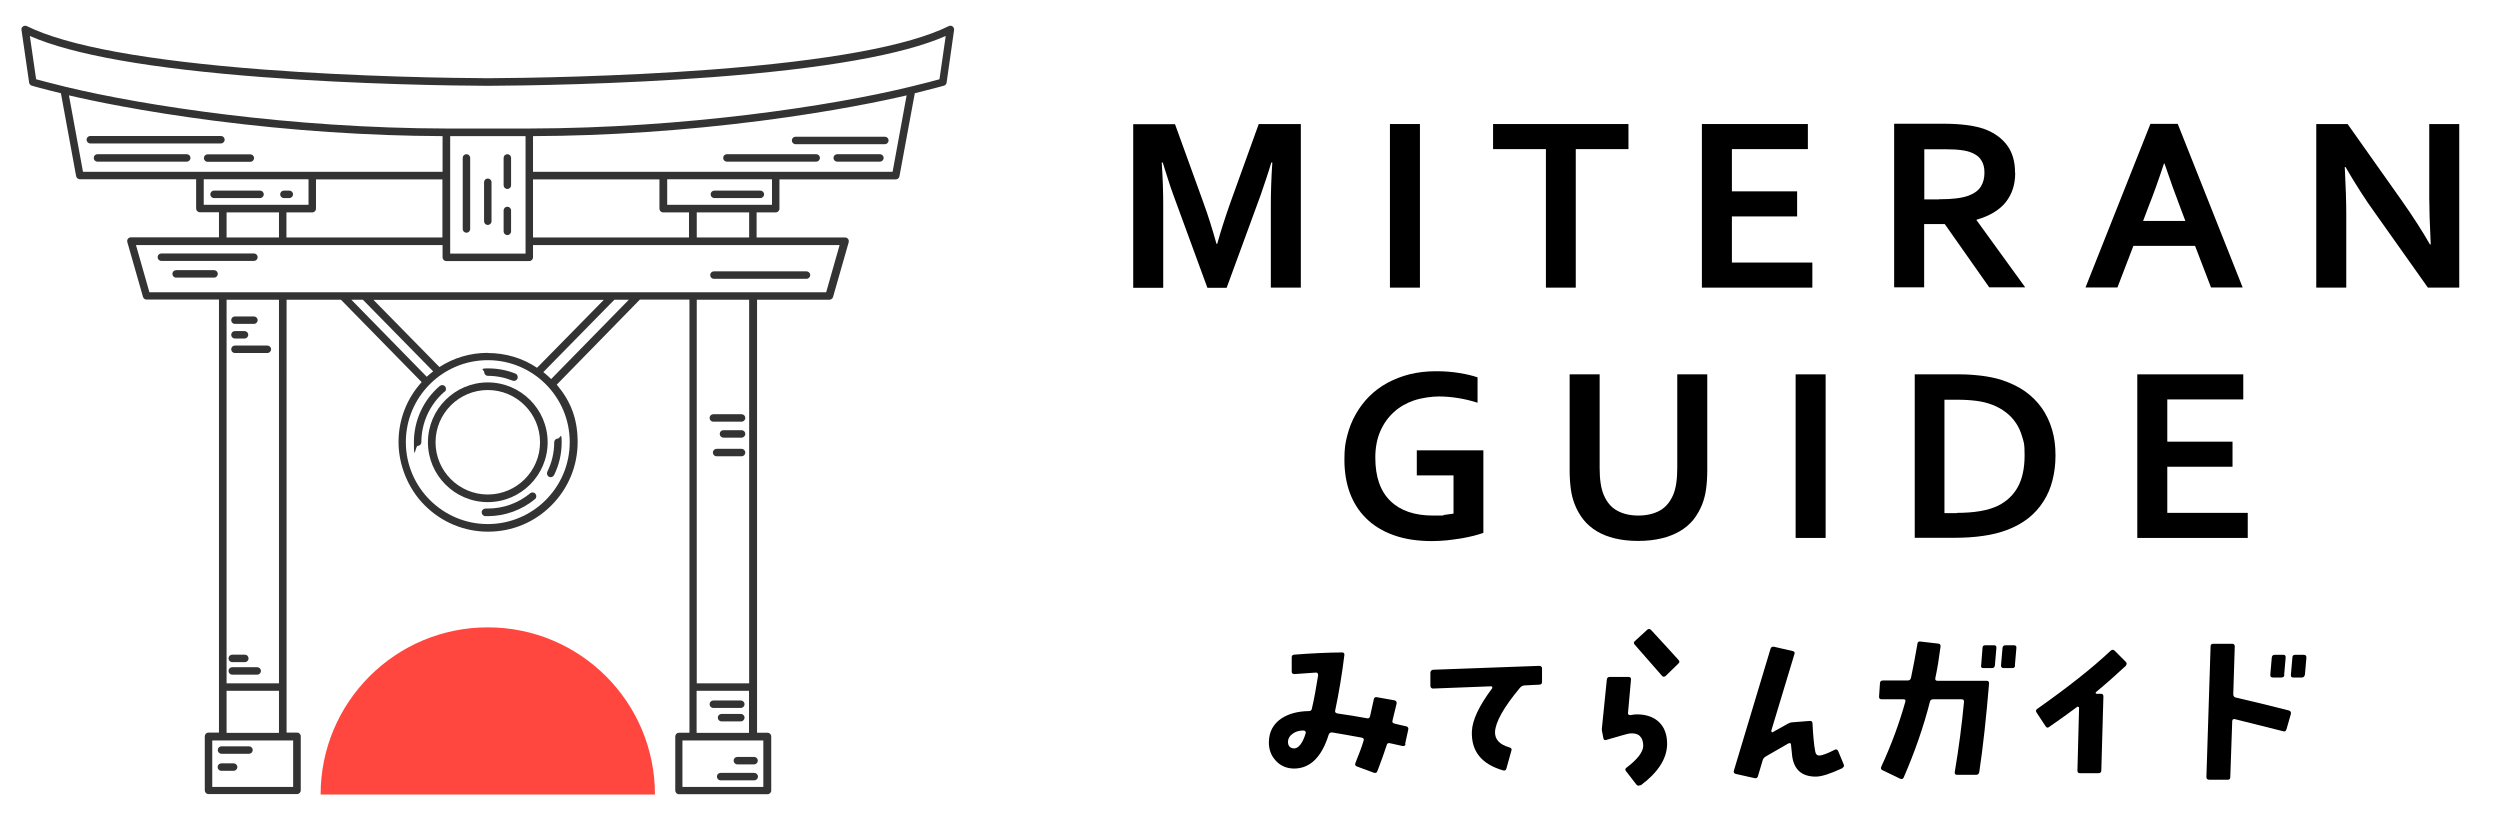 <?xml version="1.0" encoding="UTF-8"?>
<svg id="_レイヤー_1" data-name="レイヤー_1" xmlns="http://www.w3.org/2000/svg" version="1.1" viewBox="0 0 1674.9 557.1">
  <!-- Generator: Adobe Illustrator 29.0.1, SVG Export Plug-In . SVG Version: 2.1.0 Build 192)  -->
  <defs>
    <style>
      .st0 {
        fill: #333;
      }

      .st1 {
        fill: #ff473f;
      }
    </style>
  </defs>
  <g>
    <g>
      <path class="st0" d="M565.9,159.1h-59v-16.8h12.8c1.4,0,2.5-1.1,2.5-2.5v-19.6h77.9c1.2,0,2.3-.9,2.5-2.1l10-54.1.2-1c0-.2,0-.3,0-.5,12.5-3.1,19.5-5.1,19.6-5.1,1-.3,1.7-1.1,1.8-2.1l5-35.2c.1-.9-.3-1.9-1-2.4-.8-.6-1.8-.6-2.6-.2-26.9,13.3-80.4,23.1-158.9,29.1-63.6,4.8-126,5.7-149.9,5.8-23.9-.1-86.3-1-149.9-5.8C98.4,40.6,44.9,30.8,18,17.5c-.8-.4-1.8-.3-2.6.2-.8.6-1.2,1.5-1,2.4l5.1,35.2c.1,1,.8,1.8,1.8,2.1,0,0,7.1,2.1,19.6,5.1,0,.2,0,.3,0,.5l10.1,55c.2,1.2,1.3,2.1,2.5,2.1h77.9v19.6c0,1.4,1.1,2.5,2.5,2.5h12.8v16.8h-59c-.8,0-1.5.4-2,1-.5.6-.6,1.5-.4,2.2l10.5,36.7c.3,1.1,1.3,1.8,2.4,1.8h48.5v259.4s0,0,0,0v30.7h-7c-1.4,0-2.5,1.1-2.5,2.5v36.2c0,1.4,1.1,2.5,2.5,2.5h59.3c1.4,0,2.5-1.1,2.5-2.5v-36.2c0-1.4-1.1-2.5-2.5-2.5h-7v-30.7s0,0,0,0V200.8h36.4l54.1,55.2c-10,11-15.5,25.2-15.5,40.2s6.2,31.1,17.6,42.4c11.3,11.3,26.4,17.6,42.4,17.6s31.1-6.2,42.4-17.6c11.3-11.3,17.6-26.4,17.6-42.4s-4.9-27.7-14-38.5l55.7-57h33.2v259.5s0,0,0,0v30.7h-7c-1.4,0-2.5,1.1-2.5,2.5v36.2c0,1.4,1.1,2.5,2.5,2.5h59.3c1.4,0,2.5-1.1,2.5-2.5v-36.2c0-1.4-1.1-2.5-2.5-2.5h-7v-30.7s0,0,0,0V200.8h48.5c1.1,0,2.1-.8,2.4-1.8l10.5-36.7c.2-.8,0-1.6-.4-2.2-.5-.6-1.2-1-2-1ZM501.9,159.1h-35.1v-16.8h35.1v16.8ZM357.1,159.1v-38.9h84.7v19.6c0,1.4,1.1,2.5,2.5,2.5h17.3v16.8h-104.5ZM209.2,142.3c1.4,0,2.5-1.1,2.5-2.5v-19.6h84.7v38.9h-104.5v-16.8h17.3ZM301.6,161.6s0,0,0,0,0,0,0,0v-44s0,0,0,0,0,0,0,0v-26.4h50.5v26.5s0,0,0,0,0,0,0,0v44s0,0,0,0,0,0,0,0v8.2h-50.5v-8.2ZM517.2,137.2h-70.2v-17.1h70.2v17.1ZM598,115.1h-240.9v-23.9c50.1-.2,101.6-3.7,152.9-10.3,48.7-6.3,82.5-13.5,97.4-17l-9.4,51.2ZM20,24.1c28.6,12.6,81.2,21.9,156.5,27.6,63.8,4.8,126.3,5.7,150.3,5.8,0,0,0,0,0,0,23.9-.1,86.5-1,150.3-5.8,75.3-5.7,127.9-15,156.5-27.6l-4.2,29c-2.9.8-9.8,2.7-19.9,5.1-52.5,12.8-150.8,27.7-254.9,27.9h-55.6c-104.1-.2-202.4-15.2-254.9-27.9-10.1-2.5-17-4.3-19.9-5.1l-4.2-29ZM46.2,63.9c14.9,3.5,48.7,10.7,97.4,17,51.4,6.6,102.8,10.1,152.9,10.3v23.9H55.6l-9.4-51.2ZM136.5,120.1h70.2v17.1h-70.2v-17.1ZM151.8,142.3h35.1v16.8h-35.1v-16.8ZM196.4,527.2h-54.2v-31.1h54.2v31.1ZM151.8,491v-28.2h35.1v28.2h-35.1ZM186.9,457.8h-35.1V200.8h35.1v256.9ZM326.8,236.4c-11.7,0-22.8,3.3-32.4,9.5l-44.2-45h154.3l-44.7,45.5c-9.7-6.5-21.1-9.9-33.1-9.9ZM243.1,200.8l47.1,48c-1.5,1.1-2.9,2.4-4.3,3.6l-50.5-51.6h7.7ZM326.8,351.1c-30.2,0-54.9-24.6-54.9-54.9s24.6-54.9,54.9-54.9,54.9,24.6,54.9,54.9-24.6,54.9-54.9,54.9ZM369.3,254s0,0-.1-.1c-1.6-1.6-3.4-3.2-5.2-4.6l47.6-48.5h9.7l-52.1,53.2ZM511.4,527.2h-54.2v-31.1h54.2v31.1ZM466.7,491v-28.2h35.1v28.2h-35.1ZM501.9,457.8h-35.1V200.8h35.1v256.9ZM553.5,195.8H100.1l-9-31.6h205.4v8.2c0,1.4,1.1,2.5,2.5,2.5h55.6c1.4,0,2.5-1.1,2.5-2.5v-8.2h205.4l-9,31.6Z"/>
      <path class="st0" d="M176.7,130.2c0-1.4-1.1-2.5-2.5-2.5h-30.8c-1.4,0-2.5,1.1-2.5,2.5s1.1,2.5,2.5,2.5h30.8c1.4,0,2.5-1.1,2.5-2.5Z"/>
      <path class="st0" d="M190.2,132.7h3.6c1.4,0,2.5-1.1,2.5-2.5s-1.1-2.5-2.5-2.5h-3.6c-1.4,0-2.5,1.1-2.5,2.5s1.1,2.5,2.5,2.5Z"/>
      <path class="st0" d="M478.6,132.7h30.8c1.4,0,2.5-1.1,2.5-2.5s-1.1-2.5-2.5-2.5h-30.8c-1.4,0-2.5,1.1-2.5,2.5s1.1,2.5,2.5,2.5Z"/>
      <path class="st0" d="M312.5,103.3c-1.4,0-2.5,1.1-2.5,2.5v47.6c0,1.4,1.1,2.5,2.5,2.5s2.5-1.1,2.5-2.5v-47.6c0-1.4-1.1-2.5-2.5-2.5Z"/>
      <path class="st0" d="M326.8,119.6c-1.4,0-2.5,1.1-2.5,2.5v26.1c0,1.4,1.1,2.5,2.5,2.5s2.5-1.1,2.5-2.5v-26.1c0-1.4-1.1-2.5-2.5-2.5Z"/>
      <path class="st0" d="M339.9,103.3c-1.4,0-2.5,1.1-2.5,2.5v18.3c0,1.4,1.1,2.5,2.5,2.5s2.5-1.1,2.5-2.5v-18.3c0-1.4-1.1-2.5-2.5-2.5Z"/>
      <path class="st0" d="M339.9,138.5c-1.4,0-2.5,1.1-2.5,2.5v14c0,1.4,1.1,2.5,2.5,2.5s2.5-1.1,2.5-2.5v-14c0-1.4-1.1-2.5-2.5-2.5Z"/>
      <path class="st0" d="M166.8,500h-18.4c-1.4,0-2.5,1.1-2.5,2.5s1.1,2.5,2.5,2.5h18.4c1.4,0,2.5-1.1,2.5-2.5s-1.1-2.5-2.5-2.5Z"/>
      <path class="st0" d="M156.5,511.4h-8.2c-1.4,0-2.5,1.1-2.5,2.5s1.1,2.5,2.5,2.5h8.2c1.4,0,2.5-1.1,2.5-2.5s-1.1-2.5-2.5-2.5Z"/>
      <path class="st0" d="M505.3,517.8h-22.5c-1.4,0-2.5,1.1-2.5,2.5s1.1,2.5,2.5,2.5h22.5c1.4,0,2.5-1.1,2.5-2.5s-1.1-2.5-2.5-2.5Z"/>
      <path class="st0" d="M491.5,509.6c0,1.4,1.1,2.5,2.5,2.5h11.2c1.4,0,2.5-1.1,2.5-2.5s-1.1-2.5-2.5-2.5h-11.2c-1.4,0-2.5,1.1-2.5,2.5Z"/>
      <path class="st0" d="M157.4,217h12.7c1.4,0,2.5-1.1,2.5-2.5s-1.1-2.5-2.5-2.5h-12.7c-1.4,0-2.5,1.1-2.5,2.5s1.1,2.5,2.5,2.5Z"/>
      <path class="st0" d="M157.4,236.5h21.7c1.4,0,2.5-1.1,2.5-2.5s-1.1-2.5-2.5-2.5h-21.7c-1.4,0-2.5,1.1-2.5,2.5s1.1,2.5,2.5,2.5Z"/>
      <path class="st0" d="M157.4,226.8h6.4c1.4,0,2.5-1.1,2.5-2.5s-1.1-2.5-2.5-2.5h-6.4c-1.4,0-2.5,1.1-2.5,2.5s1.1,2.5,2.5,2.5Z"/>
      <path class="st0" d="M172.3,447h-16.7c-1.4,0-2.5,1.1-2.5,2.5s1.1,2.5,2.5,2.5h16.7c1.4,0,2.5-1.1,2.5-2.5s-1.1-2.5-2.5-2.5Z"/>
      <path class="st0" d="M477.9,282.5h18.9c1.4,0,2.5-1.1,2.5-2.5s-1.1-2.5-2.5-2.5h-18.9c-1.4,0-2.5,1.1-2.5,2.5s1.1,2.5,2.5,2.5Z"/>
      <path class="st0" d="M496.8,300.7h-16.7c-1.4,0-2.5,1.1-2.5,2.5s1.1,2.5,2.5,2.5h16.7c1.4,0,2.5-1.1,2.5-2.5s-1.1-2.5-2.5-2.5Z"/>
      <path class="st0" d="M496.8,288.2h-12.1c-1.4,0-2.5,1.1-2.5,2.5s1.1,2.5,2.5,2.5h12.1c1.4,0,2.5-1.1,2.5-2.5s-1.1-2.5-2.5-2.5Z"/>
      <path class="st0" d="M155.6,443.6h8.4c1.4,0,2.5-1.1,2.5-2.5s-1.1-2.5-2.5-2.5h-8.4c-1.4,0-2.5,1.1-2.5,2.5s1.1,2.5,2.5,2.5Z"/>
      <path class="st0" d="M496.3,478.3h-12.9c-1.4,0-2.5,1.1-2.5,2.5s1.1,2.5,2.5,2.5h12.9c1.4,0,2.5-1.1,2.5-2.5s-1.1-2.5-2.5-2.5Z"/>
      <path class="st0" d="M496.3,469.3h-18.4c-1.4,0-2.5,1.1-2.5,2.5s1.1,2.5,2.5,2.5h18.4c1.4,0,2.5-1.1,2.5-2.5s-1.1-2.5-2.5-2.5Z"/>
      <path class="st0" d="M125.1,103.3h-59.8c-1.4,0-2.5,1.1-2.5,2.5s1.1,2.5,2.5,2.5h59.8c1.4,0,2.5-1.1,2.5-2.5s-1.1-2.5-2.5-2.5Z"/>
      <path class="st0" d="M150.5,93.6c0-1.4-1.1-2.5-2.5-2.5H60.5c-1.4,0-2.5,1.1-2.5,2.5s1.1,2.5,2.5,2.5h87.5c1.4,0,2.5-1.1,2.5-2.5Z"/>
      <path class="st0" d="M136.6,105.9c0,1.4,1.1,2.5,2.5,2.5h28.6c1.4,0,2.5-1.1,2.5-2.5s-1.1-2.5-2.5-2.5h-28.6c-1.4,0-2.5,1.1-2.5,2.5Z"/>
      <path class="st0" d="M546.8,103.3h-59.8c-1.4,0-2.5,1.1-2.5,2.5s1.1,2.5,2.5,2.5h59.8c1.4,0,2.5-1.1,2.5-2.5s-1.1-2.5-2.5-2.5Z"/>
      <path class="st0" d="M592.8,91.6h-59.8c-1.4,0-2.5,1.1-2.5,2.5s1.1,2.5,2.5,2.5h59.8c1.4,0,2.5-1.1,2.5-2.5s-1.1-2.5-2.5-2.5Z"/>
      <path class="st0" d="M589.5,103.3h-28.6c-1.4,0-2.5,1.1-2.5,2.5s1.1,2.5,2.5,2.5h28.6c1.4,0,2.5-1.1,2.5-2.5s-1.1-2.5-2.5-2.5Z"/>
      <path class="st0" d="M170.1,169.8h-62c-1.4,0-2.5,1.1-2.5,2.5s1.1,2.5,2.5,2.5h62c1.4,0,2.5-1.1,2.5-2.5s-1.1-2.5-2.5-2.5Z"/>
      <path class="st0" d="M475.8,184.3c0,1.4,1.1,2.5,2.5,2.5h62c1.4,0,2.5-1.1,2.5-2.5s-1.1-2.5-2.5-2.5h-62c-1.4,0-2.5,1.1-2.5,2.5Z"/>
      <path class="st0" d="M143.4,181h-25.4c-1.4,0-2.5,1.1-2.5,2.5s1.1,2.5,2.5,2.5h25.4c1.4,0,2.5-1.1,2.5-2.5s-1.1-2.5-2.5-2.5Z"/>
      <path class="st0" d="M297.9,262.5c1.1-.9,1.2-2.5.3-3.6-.9-1.1-2.5-1.2-3.6-.3-11,9.4-17.3,23.2-17.3,37.6s1.1,2.5,2.5,2.5,2.5-1.1,2.5-2.5c0-13,5.7-25.3,15.5-33.8Z"/>
      <path class="st0" d="M355.2,330.5c-8,6.6-18,10.2-28.4,10.2s-1,0-1.5,0c-1.4,0-2.6,1.1-2.6,2.5s1.1,2.6,2.5,2.6c.5,0,1.1,0,1.6,0,11.5,0,22.8-4.1,31.6-11.4,1.1-.9,1.2-2.5.3-3.6-.9-1.1-2.5-1.2-3.6-.3Z"/>
      <path class="st0" d="M367.8,319.4c.4.2.7.3,1.1.3.9,0,1.8-.5,2.3-1.4,3.4-6.9,5.1-14.3,5.1-22s-1.1-2.5-2.5-2.5-2.5,1.1-2.5,2.5c0,6.9-1.6,13.6-4.6,19.7-.6,1.3-.1,2.8,1.1,3.4Z"/>
      <path class="st0" d="M326.8,251.8c5.7,0,11.3,1.1,16.6,3.2.3.1.6.2.9.2,1,0,2-.6,2.4-1.6.5-1.3-.1-2.8-1.4-3.3-5.9-2.4-12.1-3.5-18.4-3.5s-2.5,1.1-2.5,2.5,1.1,2.5,2.5,2.5Z"/>
      <path class="st0" d="M326.8,256.2c-22.1,0-40.1,18-40.1,40.1s18,40.1,40.1,40.1,40.1-18,40.1-40.1-18-40.1-40.1-40.1ZM326.8,331.3c-19.3,0-35-15.7-35-35s15.7-35,35-35,35,15.7,35,35-15.7,35-35,35Z"/>
    </g>
    <path class="st1" d="M326.8,420.3c-61.9,0-112,50.1-112,112h224c0-61.9-50.1-112-112-112Z"/>
  </g>
  <g>
    <path d="M815.5,163.3c2.4-8.6,5.4-17.9,8.9-27.8l18.9-52.4h28.2v109.6h-20.1v-55.5c0-8.1.3-17.6,1-28.3h-.7c-.9,3.1-2,6.6-3.3,10.5-1.3,3.9-2.6,7.7-3.9,11.5l-22.7,61.9h-12.9l-22.7-61.9c-1.4-3.8-2.7-7.6-3.9-11.5-1.3-3.9-2.3-7.4-3.3-10.5h-.7c.7,10.1,1,19.5,1,28.3v55.6h-20.1v-109.6h28l18.9,52.2c3.2,8.7,6.1,18,8.9,28h.5Z"/>
    <path d="M931.2,192.7v-109.6h20.1v109.6h-20.1Z"/>
    <path d="M1055.8,192.7h-20.1v-92.8h-35.4v-16.8h90.7v16.8h-35.3v92.8Z"/>
    <path d="M1160.3,175.9h53.9v16.8h-74v-109.6h71v16.8h-50.9v28.3h43.7v16.8h-43.7v30.9Z"/>
    <path d="M1350.1,116c0,7.6-2.1,14.1-6.3,19.4-4.2,5.3-10.8,9.3-19.6,11.8v.3l32.6,45h-24.1l-29.8-42.4h-13.8v42.4h-20.1v-109.6h33.3c5.5,0,10.6.3,15.4.9,4.8.6,8.8,1.6,12.2,2.8,6.4,2.5,11.4,6.1,14.9,10.9,3.5,4.8,5.2,10.9,5.2,18.2ZM1299,133.5c4.6,0,8.5-.2,11.7-.6,3.2-.4,5.9-1,8.1-1.8,4-1.5,6.8-3.6,8.4-6.3,1.6-2.6,2.3-5.7,2.3-9.1s-.6-5.6-1.8-7.8c-1.2-2.3-3.3-4.1-6.3-5.4-1.9-.9-4.3-1.5-7.2-1.9-2.9-.4-6.5-.6-10.7-.6h-14.3v33.6h9.9Z"/>
    <path d="M1470.6,164.7h-41.3l-10.7,27.9h-21.4l43.5-109.6h18.3l43.5,109.6h-21.2l-10.7-27.9ZM1449.8,109.5c-3.8,11.5-7.2,21-10.3,28.7l-3.7,9.8h28.3l-3.7-9.8c-3-7.8-6.4-17.3-10.3-28.7h-.3Z"/>
    <path d="M1608.8,134c7.9,11.2,14.2,21.1,19.2,29.8h.5c-.7-14.2-1-24.6-1-31.1v-49.6h20.1v109.6h-21l-35.7-50.4c-6.3-8.7-12.8-18.9-19.5-30.4h-.5c.7,13.4,1,23.8,1,31.2v49.6h-20.1v-109.6h21l36,50.9Z"/>
    <path d="M973.8,318.5h-24.6v-16.8h44.6v55.3c-1.6.6-3.7,1.2-6.3,1.9-2.5.7-5.4,1.2-8.5,1.8-3.1.5-6.4.9-9.7,1.3-3.3.3-6.6.5-9.9.5-9.8,0-18.4-1.3-25.8-4-7.3-2.6-13.5-6.4-18.3-11.2-4.9-4.8-8.5-10.5-11-17.2-2.4-6.6-3.6-14-3.6-22s.6-11.1,1.9-16.3c1.3-5.2,3.2-9.9,5.7-14.3,2.5-4.4,5.5-8.4,9-11.9,3.5-3.5,7.6-6.6,12.2-9.1,4.6-2.5,9.6-4.4,15-5.8,5.4-1.3,11.3-2,17.5-2s10.8.4,15.7,1.2c5,.8,9,1.8,12.2,2.9v17c-4.3-1.4-8.6-2.4-12.9-3.1-4.3-.7-8.7-1.1-13.1-1.1s-11.5.9-16.7,2.7c-5.2,1.8-9.7,4.4-13.5,7.9-3.8,3.5-6.8,7.7-9,12.8s-3.3,10.9-3.3,17.6c0,12.9,3.4,22.6,10.2,29.1,6.7,6.5,16.2,9.7,28.6,9.7s4.7-.1,7.1-.4,4.6-.6,6.5-.9v-25.6Z"/>
    <path d="M1097.4,362.4c-5.7,0-10.9-.6-15.5-1.7-4.6-1.1-8.6-2.7-12.1-4.8-3.5-2.1-6.5-4.7-8.9-7.7s-4.4-6.5-5.9-10.3c-1.2-3.1-2.1-6.4-2.6-10.2-.5-3.7-.8-7.9-.8-12.4v-64.5h20.1v62.7c0,7.8.9,13.8,2.8,18.2,2.1,4.9,5.1,8.4,9.1,10.5,4,2.2,8.7,3.2,14.1,3.2s10.1-1.1,14.1-3.2c4-2.2,7-5.7,9.1-10.5,1.9-4.4,2.8-10.4,2.8-18.2v-62.7h20.1v64.5c0,4.6-.3,8.7-.8,12.4-.5,3.7-1.4,7.1-2.6,10.2-1.5,3.8-3.5,7.2-5.9,10.3-2.5,3-5.5,5.6-9.1,7.7-3.6,2.1-7.7,3.7-12.3,4.8-4.6,1.1-9.8,1.7-15.6,1.7Z"/>
    <path d="M1203,360.4v-109.6h20.1v109.6h-20.1Z"/>
    <path d="M1282.8,360.4v-109.6h29c2.6,0,5.2,0,7.8.2,2.6.2,5.2.4,7.7.7,2.5.3,4.9.7,7.3,1.2,2.3.5,4.5,1,6.5,1.7,5.8,1.9,11,4.4,15.5,7.5,4.5,3.2,8.2,6.9,11.3,11.2,3,4.3,5.3,9.1,6.9,14.5,1.6,5.3,2.3,11.1,2.3,17.3s-.7,11.4-2,16.6c-1.3,5.2-3.3,9.9-6,14.1-2.7,4.3-6,8-10.1,11.3-4.1,3.2-8.9,5.9-14.5,8-4.6,1.7-9.9,3.1-15.8,3.9-5.9.9-12.5,1.3-19.9,1.3h-26ZM1311.1,343.6c11.7,0,20.9-1.6,27.5-4.8,5.8-2.9,10.3-7.1,13.3-12.6,3-5.5,4.5-12.6,4.5-21.1s-.5-8.5-1.5-12.1c-1-3.6-2.4-6.8-4.3-9.6-1.9-2.8-4.1-5.2-6.8-7.2-2.6-2-5.6-3.7-9-5-3.1-1.2-6.6-2.1-10.4-2.6-3.8-.5-8.1-.8-12.9-.8h-8.8v76h8.3Z"/>
    <path d="M1452,343.6h53.9v16.8h-74v-109.6h71v16.8h-50.9v28.3h43.7v16.8h-43.7v30.9Z"/>
  </g>
  <g>
    <path d="M941.7,498.4c-.3,1.1-.9,1.6-2,1.4l-8.6-1.9c-1.1-.3-1.9.3-2.1,1.4-1.6,5-3.7,10.8-6.2,17.3-.4,1.1-1.1,1.5-2.4,1.1l-11.3-4.2c-1.1-.4-1.5-1.1-1-2.4,2.3-5.7,4.2-10.6,5.5-15,.3-1-.1-1.6-1.3-1.9-6.8-1.3-13.4-2.4-19.8-3.5-1.1-.1-1.9.4-2.3,1.4-4.7,15.1-12.4,22.7-23.1,22.8-5,0-9.2-1.8-12.3-5.2-3.2-3.4-4.8-7.6-4.7-12.6.1-6.9,3-12.2,8.6-15.9,4.7-3,10.7-4.7,18.1-4.8,1.3,0,1.9-.5,2.1-1.6,1.6-6.8,2.9-14.2,4.2-22.4,0-1.3-.6-1.9-1.6-1.8-1.1.1-5.9.4-14.1,1-1.4,0-2-.5-2-1.6v-9.5c-.1-1.1.5-1.8,1.6-1.9,11.2-.9,21.9-1.4,32.1-1.5,1.1,0,1.6.5,1.6,1.6-1.6,13.1-3.7,25.6-6.2,37.4-.3,1.1.4,1.6,1.6,1.9,6.8,1,13.4,2,19.7,3.2,1.1.3,1.9-.3,2.1-1.4l2.5-11.3c.3-1.3,1-1.6,2.1-1.4l11.8,2.1c1.1.3,1.5,1,1.4,2.1-.8,3-1.6,6.8-2.8,11.5-.3,1.1.3,1.8,1.5,2,1.6.5,4.3,1,7.7,1.8,1.1.3,1.6,1,1.4,2.1l-2.1,9.6ZM874.5,489.9c-.4-.4-.8-.5-1.3-.5-2.5,0-4.9.6-6.8,1.9-2.3,1.5-3.5,3.5-3.5,5.9s1.4,4.2,4.2,4.2,5.7-3.5,7.7-10.3c.1-.4,0-.8-.3-1.1Z"/>
    <path d="M1033.1,456.9c0,1.1-.6,1.8-1.8,1.8l-10,.5c-1.1.1-2.1.6-2.9,1.5-11,13.1-16.5,23.1-16.8,29.7-.1,5,3,8.4,9.6,10.3,1.3.4,1.8,1.1,1.4,2.1l-3.4,12.2c-.4,1.1-1.1,1.5-2.3,1.1-14.4-4.2-21.3-12.9-20.8-26.1.3-7.6,4.8-17.1,13.6-28.9.1-.3.1-.5,0-.9-.3-.4-.5-.5-.8-.4l-38.8,1.5c-.5,0-.9-.1-1.3-.5-.3-.4-.5-.8-.5-1.3v-8.9c.1-1.1.8-1.8,1.9-1.9l71.1-2.6c.4,0,.9.1,1.3.5.4.3.5.8.5,1.1v8.9Z"/>
    <path d="M1098.9,526c-1,.6-1.9.5-2.6-.4l-6.9-8.9c-.8-.9-.6-1.8.3-2.4,7.3-5.5,11.1-10.5,11.2-14.5,0-3.2-.8-5.3-2.4-6.8-1.5-1.4-3.8-1.9-6.8-1.6-1.8.3-6.9,1.8-15.5,4.3-1.1.4-1.8,0-2-1.1l-.8-4.2c-.3-1.1-.3-2.3-.1-3.4l3.2-31.6c.1-1.3.8-1.9,2-1.9h12.4c1.3,0,1.9.6,1.8,1.8l-2,22.3c-.1.5,0,.9.3,1.1.4.3.8.4,1.3.4,1.9-.4,3.4-.5,4.4-.5,6.4,0,11.5,1.9,15,5.4,3.5,3.5,5.3,8.4,5.2,14.9-.3,9.5-6,18.5-17.6,27.2ZM1124.4,444.6l-8.4,8.2c-1,.8-1.8.8-2.5,0l-18.3-20.9c-.8-.9-.8-1.6.1-2.4l8.4-7.7c.8-.6,1.6-.6,2.5.3,5.9,6.4,12.1,13.1,18.3,20,.9.9.8,1.8-.1,2.5Z"/>
    <path d="M1234.4,514.6c-8.1,3.8-14,5.7-17.9,5.7-9.2,0-14.5-4.5-15.8-13.6-.1-1.3-.4-3.9-.8-7.7-.1-1.1-.6-1.5-1.8-.9l-15.1,8.7c-1,.6-1.8,1.5-2.1,2.6l-3.2,10.8c-.4,1-1.1,1.4-2.3,1.1l-12.5-2.8c-1.1-.3-1.6-1-1.3-2.1l24.6-81.8c.4-1.1,1.1-1.5,2.3-1.3l12.6,2.9c1.1.3,1.5.9,1.1,2l-15.5,51.3c0,.4,0,.6.3.9.3.3.6.3.9,0l9.8-5.5c1.1-.6,2.3-1,3.4-1l11.3-.9c1.3-.1,1.8.4,1.9,1.5.4,8.4,1,14.6,1.8,18.8.3,2,1.3,2.9,2.8,2.9s5.4-1.3,10.1-3.8c1.1-.6,2-.4,2.5.8l3.7,8.9c.4,1.1.1,1.9-.9,2.4Z"/>
    <path d="M1325.9,517.5c-.1,1.1-.9,1.6-2.1,1.6h-12.7c-1.1,0-1.6-.6-1.5-1.8,2.8-16.5,4.8-32.3,6.2-47,.1-1.3-.5-1.8-1.6-1.8h-18.9c-1.3,0-2,.5-2.3,1.5-4.2,16.6-10.1,33.6-17.6,50.9-.5,1-1.3,1.3-2.4.8l-11.8-5.7c-1-.4-1.3-1.3-.8-2.4,7.1-15.4,12.3-29.9,16.1-43.5.3-1.1-.1-1.6-1.3-1.6h-14.5c-1.3,0-1.9-.6-1.8-1.8l.6-8.9c0-1.3.8-1.9,1.9-1.9h16.6c1.3,0,2-.6,2.3-1.8,1.5-7.3,3-15,4.3-22.7.1-1.3.8-1.8,2-1.6l12,1.4c1.1.1,1.6.8,1.5,1.9-1,7.7-2.1,14.7-3.5,21.2-.3,1.1.3,1.8,1.4,1.8h32.8c1.3,0,1.8.5,1.8,1.8-1.9,22.6-4,42.3-6.6,59.6ZM1336.5,445.7c-.1,1.3-.8,1.9-2,1.9h-5.7c-1.3,0-1.8-.6-1.5-1.9l.9-11.5c0-1.3.6-1.9,1.9-1.9h5.8c1.1,0,1.8.6,1.6,1.9l-1,11.5ZM1350,445.7c0,1.3-.6,1.9-1.9,1.9h-5.7c-1.3,0-1.8-.6-1.8-1.9l1-11.5c.1-1.3.8-1.9,2-1.9h5.7c1.1,0,1.8.6,1.6,1.9l-1,11.5Z"/>
    <path d="M1424.5,445.8c-6.7,6.2-13.4,12.2-20.2,17.8-.3.3-.3.5-.3.8.3.3.4.4.6.4h3c1.1,0,1.6.6,1.6,1.9l-1.4,49.4c0,1.3-.6,1.9-1.9,1.9h-12.5c-1.1,0-1.6-.5-1.6-1.8l1.1-42c0-.3-.1-.5-.4-.6-.4-.3-.6-.3-.9,0-5.2,3.8-11.3,8.3-18.7,13.4-1,.8-1.8.6-2.4-.4l-6-9.1c-.8-1.1-.6-1.9.4-2.6,20.4-14.4,36.8-27.3,49.1-38.9,1-.9,1.9-.9,2.8,0l7.4,7.4c.8.9.8,1.6,0,2.5Z"/>
    <path d="M1531.7,488.8c-.3,1.1-1,1.5-2.1,1.1-1-.3-11.7-2.9-32.3-8.1-1.1-.3-1.8.3-1.8,1.4l-1.3,37.4c0,1.1-.5,1.8-1.6,1.8h-12.6c-1.1-.1-1.8-.6-1.8-1.8l2.8-87.5c0-1.3.6-1.8,1.9-1.8h12.5c1.1,0,1.8.5,1.8,1.8l-1,31.9c0,1.3.5,2,1.6,2.3,12.5,2.9,24.3,5.8,35.7,8.7,1.1.4,1.5,1.1,1.3,2.3l-3,10.5ZM1530.4,452.1c0,1.1-.6,1.8-1.9,1.8h-5.7c-1.3,0-1.8-.6-1.8-1.8l1-11.5c.1-1.3.8-1.9,2-1.9h5.8c1.1,0,1.6.6,1.5,1.9l-1,11.5ZM1544.1,452.1c-.1,1.1-.8,1.8-2,1.8h-5.8c-1.1,0-1.6-.6-1.5-1.8l1-11.5c0-1.3.6-1.9,1.9-1.9h5.7c1.3,0,1.8.6,1.8,1.9l-1,11.5Z"/>
  </g>
</svg>